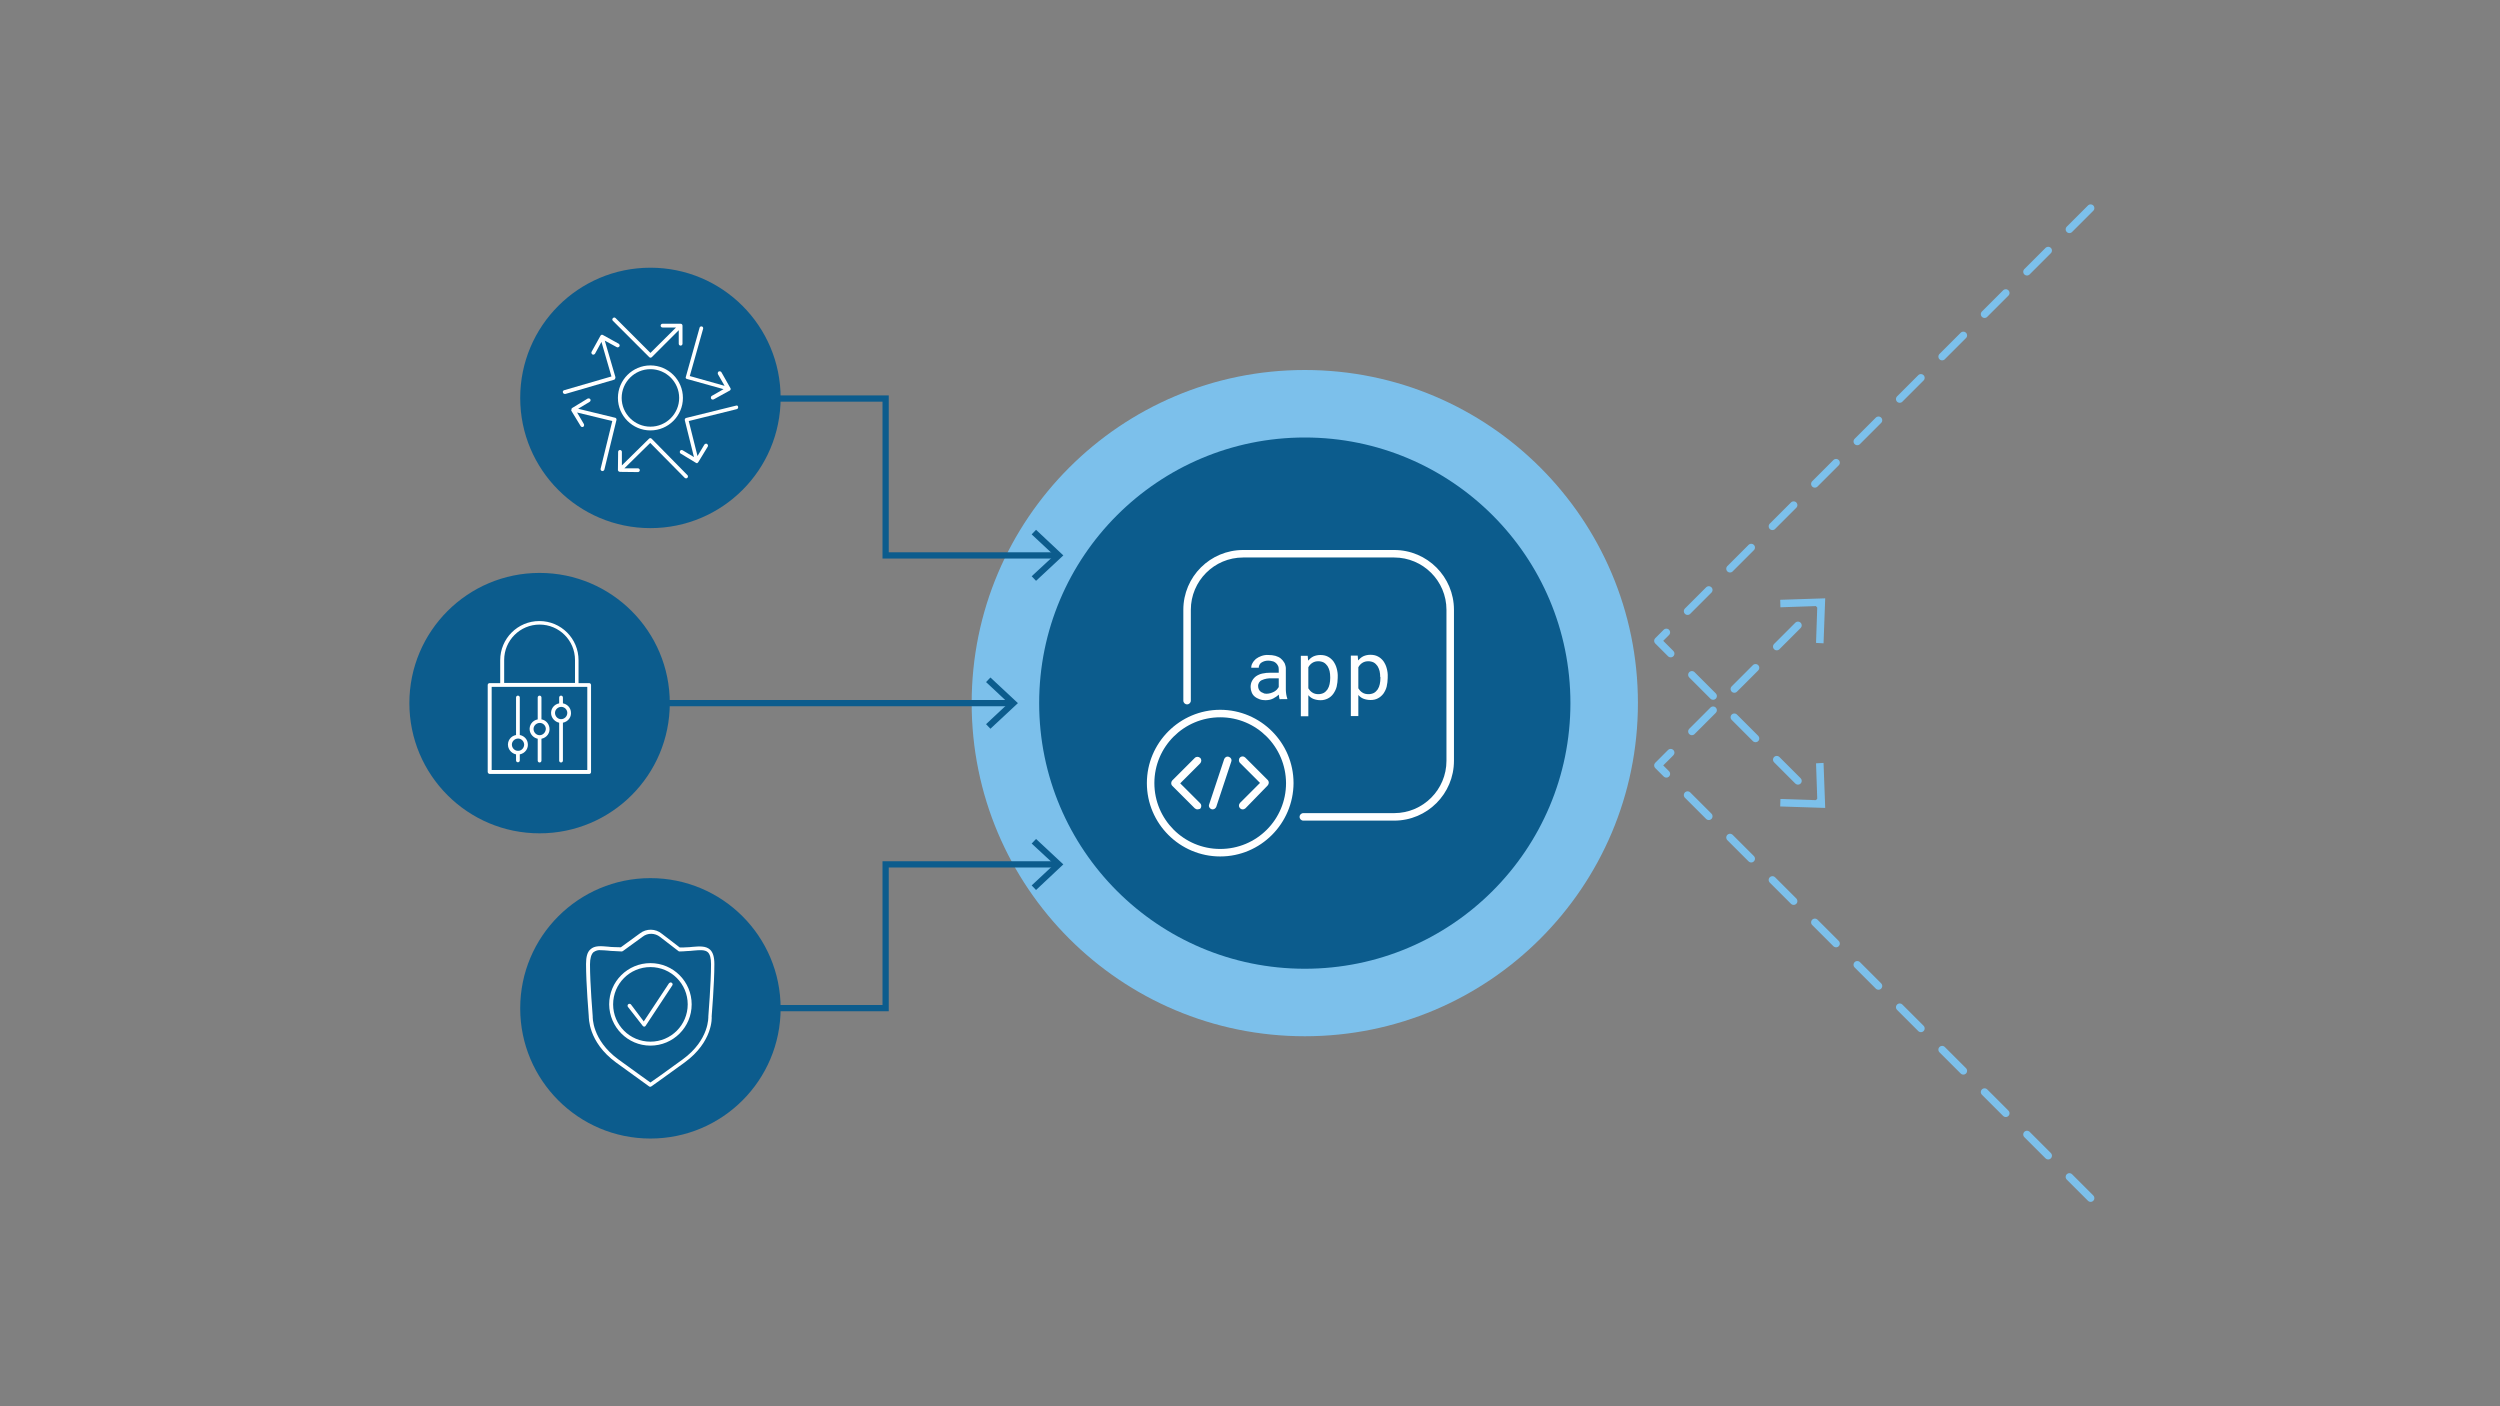 <svg xml:space="preserve" style="enable-background:new 0 0 1200 675;" viewBox="0 0 1200 675" y="0px" x="0px" xmlns:xlink="http://www.w3.org/1999/xlink" xmlns="http://www.w3.org/2000/svg" id="b" version="1.1">
<rect x="0" y="0" width="1200" height="675" fill="#808080" stroke="none"/>
<style type="text/css">
	.st0{fill:#7CC0EB;}
	.st1{fill:#0C5C8D;}
	.st2{fill:#FFFFFF;}
	.st3{fill:none;stroke:#7CC0EB;stroke-width:3.6;stroke-linecap:round;stroke-linejoin:round;stroke-dasharray:14.4,14.4;}
	.st4{fill:none;stroke:#0C5C8D;stroke-width:3;stroke-miterlimit:10;}
</style>
<g>
	<g>
		<circle r="159.9" cy="337.5" cx="626.3" class="st0"></circle>
		<g>
			<g>
				<g>
					<circle r="127.5" cy="337.5" cx="626.3" class="st1"></circle>
				</g>
			</g>
			<g id="app-code_00000123426682068821687610000009237969846101713072_">
				<g id="b221c3a9-826e-4537-a7a1-a1e80603b634_00000036213199723528003170000007609713975232501152_">
					<path d="M585.7,411.1c-19.4,0-35.2-15.8-35.2-35.2s15.8-35.2,35.2-35.2s35.2,15.8,35.2,35.2
						C620.8,395.3,605.1,411.1,585.7,411.1z M585.7,344.3c-17.4,0-31.6,14.1-31.6,31.6c0,17.4,14.1,31.6,31.6,31.6
						s31.6-14.1,31.6-31.6C617.2,358.4,603.1,344.3,585.7,344.3z" class="st2"></path>
					<path d="M574.8,388.5c-0.5,0-0.9-0.2-1.3-0.5l-10.8-10.8c-0.7-0.7-0.7-1.8,0-2.6l10.8-10.8c0.7-0.7,1.8-0.7,2.6,0
						c0.7,0.7,0.7,1.8,0,2.6c0,0,0,0,0,0l-9.6,9.6l9.6,9.6c0.7,0.7,0.7,1.8,0,2.6C575.8,388.3,575.3,388.5,574.8,388.5z" class="st2"></path>
					<path d="M596.5,388.5c-1,0-1.8-0.8-1.8-1.8c0-0.5,0.2-0.9,0.5-1.3l9.6-9.6l-9.6-9.6c-0.7-0.7-0.7-1.9,0-2.6
						c0.7-0.7,1.8-0.7,2.5,0l10.8,10.8c0.7,0.7,0.7,1.8,0,2.6L597.8,388C597.4,388.3,597,388.5,596.5,388.5z" class="st2"></path>
					<path d="M582.1,388.5c-0.2,0-0.4,0-0.6-0.1c-0.9-0.3-1.5-1.3-1.1-2.3l7.2-21.7c0.3-0.9,1.3-1.5,2.3-1.1
						c0.9,0.3,1.5,1.3,1.1,2.3l-7.2,21.7C583.5,388,582.8,388.5,582.1,388.5z" class="st2"></path>
					<path d="M614.3,335.7c-0.2-0.3-0.3-0.7-0.3-1c-0.1-0.4-0.1-0.8-0.2-1.3c-0.4,0.4-0.8,0.7-1.2,1
						c-0.5,0.3-1,0.6-1.5,0.9c-0.5,0.3-1.1,0.4-1.7,0.6c-0.6,0.1-1.3,0.2-1.9,0.2c-1,0-2-0.1-3-0.5c-0.8-0.3-1.6-0.7-2.3-1.3
						c-0.6-0.5-1.1-1.2-1.4-2c-0.3-0.8-0.5-1.6-0.5-2.5c0-1.1,0.2-2.1,0.7-3c0.5-0.9,1.1-1.6,1.9-2.2c0.9-0.6,2-1.1,3-1.3
						c1.3-0.3,2.6-0.4,4-0.4h3.9v-1.7c0-0.6-0.1-1.2-0.4-1.7c-0.2-0.5-0.6-0.9-1-1.3c-0.5-0.4-1-0.7-1.6-0.8
						c-0.7-0.2-1.4-0.3-2.1-0.3c-0.6,0-1.3,0.1-1.9,0.3c-0.5,0.2-1,0.4-1.4,0.7c-0.4,0.3-0.7,0.6-0.9,1.1c-0.2,0.4-0.3,0.8-0.3,1.3
						h-3.6c0-0.8,0.2-1.6,0.6-2.2c0.4-0.8,1-1.4,1.6-2c0.8-0.6,1.7-1.1,2.6-1.4c1.1-0.4,2.3-0.6,3.5-0.5c1.1,0,2.2,0.1,3.3,0.4
						c1,0.3,1.9,0.7,2.6,1.3c0.7,0.6,1.3,1.3,1.8,2.2c0.4,1,0.7,2,0.6,3.1v9.7c0,0.7,0.1,1.5,0.2,2.2c0.1,0.7,0.3,1.4,0.5,2v0.3
						H614.3z M607.9,333c0.7,0,1.3-0.1,2-0.3c0.6-0.2,1.1-0.4,1.7-0.7c0.5-0.3,0.9-0.6,1.3-1c0.3-0.4,0.6-0.8,0.9-1.2v-4.2h-3.3
						c-1.7-0.1-3.4,0.2-4.9,0.9c-1.1,0.5-1.8,1.7-1.7,2.9c0,0.5,0.1,1,0.3,1.4c0.2,0.4,0.4,0.8,0.8,1.1c0.4,0.3,0.8,0.6,1.3,0.7
						C606.7,332.9,607.3,333,607.9,333L607.9,333z" class="st2"></path>
					<path d="M642.1,325.4c0,1.4-0.2,2.8-0.5,4.2c-0.3,1.2-0.9,2.4-1.6,3.4c-1.4,2-3.7,3.1-6.1,3.1
						c-1.2,0-2.3-0.2-3.4-0.6c-1-0.4-1.8-1-2.5-1.8v10.1h-3.6v-29h3.3l0.2,2.3c0.7-0.8,1.5-1.5,2.5-2c1.1-0.5,2.3-0.7,3.4-0.7
						c1.2,0,2.5,0.2,3.6,0.8c1,0.5,1.9,1.3,2.6,2.2c0.7,1,1.3,2.2,1.6,3.4c0.4,1.4,0.6,2.9,0.5,4.3L642.1,325.4z M638.5,325
						c0-1-0.1-2-0.3-2.9c-0.2-0.9-0.6-1.7-1-2.4c-0.5-0.7-1.1-1.3-1.8-1.7c-0.8-0.4-1.7-0.6-2.6-0.6c-1,0-2,0.2-2.9,0.8
						c-0.8,0.5-1.4,1.2-1.9,2.1v10.1c0.5,0.8,1.1,1.5,1.9,2c0.9,0.6,1.9,0.8,2.9,0.8c0.9,0,1.8-0.2,2.6-0.6c0.7-0.4,1.3-1,1.8-1.7
						c0.5-0.8,0.8-1.6,1-2.5c0.2-1,0.3-1.9,0.3-2.9L638.5,325z" class="st2"></path>
					<path d="M666.1,325.4c0,1.4-0.2,2.8-0.5,4.2c-0.3,1.2-0.9,2.4-1.6,3.4c-0.7,0.9-1.6,1.7-2.6,2.2
						c-1.1,0.6-2.3,0.8-3.5,0.8c-1.2,0-2.3-0.2-3.4-0.6c-1-0.4-1.8-1-2.5-1.8v10.1h-3.6v-29h3.3l0.2,2.3c0.7-0.8,1.5-1.5,2.5-2
						c1.1-0.5,2.3-0.7,3.4-0.7c1.2,0,2.5,0.2,3.6,0.8c1,0.5,1.9,1.3,2.6,2.2c0.7,1,1.3,2.2,1.6,3.4c0.4,1.4,0.6,2.9,0.5,4.3V325.4z
						 M662.5,325c0-1-0.1-2-0.3-2.9c-0.2-0.9-0.6-1.7-1-2.4c-0.5-0.7-1.1-1.3-1.8-1.7c-0.8-0.4-1.7-0.6-2.6-0.6c-1,0-2,0.2-2.9,0.8
						c-0.8,0.5-1.4,1.2-1.9,2.1v10.1c0.5,0.8,1.1,1.5,1.9,2c0.9,0.6,1.9,0.8,3,0.8c0.9,0,1.8-0.2,2.6-0.6c0.7-0.4,1.3-1,1.8-1.7
						c0.5-0.8,0.8-1.6,1-2.5c0.2-1,0.3-1.9,0.3-2.9V325z" class="st2"></path>
					<g id="f7b08723-9b6d-4936-ae02-e9f6f40f6d90_00000084500368308471545020000000475167249537137040_">
						<path d="M669.2,393.9h-43.6c-1,0-1.8-0.8-1.8-1.8s0.8-1.8,1.8-1.8h43.6c13.9,0,25.1-11.3,25.1-25.1v-72.5
							c0-13.9-11.3-25.1-25.1-25.1h-72.5c-13.9,0-25.1,11.3-25.1,25.1v43.6c0,1-0.8,1.8-1.8,1.8c-1,0-1.8-0.8-1.8-1.8v-43.6
							c0-15.9,12.9-28.7,28.7-28.7h72.5c15.9,0,28.7,12.9,28.7,28.7v72.5C697.9,381,685.1,393.9,669.2,393.9z" class="st2"></path>
					</g>
				</g>
			</g>
		</g>
	</g>
	<g>
		<g>
			<g>
				<g>
					<polyline points="1003.5,575.1 795.8,367.4 873.3,289.9" class="st3"></polyline>
					<g>
						<polygon points="875.3,308.8 871.7,308.6 872.3,290.9 854.6,291.5 854.5,287.9 876.1,287.2" class="st0"></polygon>
					</g>
				</g>
			</g>
		</g>
		<g>
			<g>
				<g>
					<polyline points="1003.5,99.9 795.8,307.6 873.3,385.1" class="st3"></polyline>
					<g>
						<polygon points="854.5,387.1 854.6,383.5 872.3,384.1 871.7,366.4 875.3,366.2 876.1,387.8" class="st0"></polygon>
					</g>
				</g>
			</g>
		</g>
	</g>
	<g>
		<g>
			<line y2="337.5" x2="485.3" y1="337.5" x1="250.7" class="st4"></line>
			<g>
				<polygon points="475.4,349.8 473.3,347.6 484.1,337.5 473.3,327.4 475.4,325.2 488.6,337.5" class="st1"></polygon>
			</g>
		</g>
	</g>
	<g>
		<g>
			<polyline points="507.2,414.9 425.1,414.9 425.1,483.9 305.2,483.9" class="st4"></polyline>
			<g>
				<polygon points="497.3,402.7 495.2,404.9 506,414.9 495.2,425 497.3,427.2 510.4,414.9" class="st1"></polygon>
			</g>
		</g>
	</g>
	<g>
		<g>
			<polyline points="507.2,266.6 425.1,266.6 425.1,191.3 305.2,191.3" class="st4"></polyline>
			<g>
				<polygon points="497.3,254.3 495.2,256.5 506,266.6 495.2,276.6 497.3,278.8 510.4,266.6" class="st1"></polygon>
			</g>
		</g>
	</g>
	<circle r="62.5" cy="337.5" cx="259" class="st1"></circle>
	<circle r="62.5" cy="191" cx="312.2" class="st1"></circle>
	<circle r="62.5" cy="484" cx="312.2" class="st1"></circle>
	<g id="network-ddos-protection_00000078044925941327592000000011790302276964707236_">
		<g id="aff0b280-9b60-4456-a82e-a017484ea6c2_00000128472487210248429160000017041650393633923251_">
			<path d="M311.6,171.4c0.4,0.4,0.9,0.4,1.3,0l12.9-12.9v6.5c0,0.5,0.4,0.9,0.9,0.9c0.5,0,0.9-0.4,0.9-0.9v-8.7v0
				c0-0.5-0.4-0.9-0.9-0.9h-8.7c-0.5,0-0.9,0.4-0.9,0.9c0,0.5,0.4,0.9,0.9,0.9h6.5l-12.3,12.2l-16.7-16.7c-0.4-0.4-0.9-0.4-1.3,0
				c-0.4,0.4-0.4,0.9,0,1.3c0,0,0,0,0,0L311.6,171.4z" class="st2"></path>
			<path d="M312.2,175.4c-8.6,0-15.6,7-15.6,15.6c0,8.6,7,15.6,15.6,15.6c8.6,0,15.6-7,15.6-15.6
				C327.8,182.4,320.8,175.4,312.2,175.4z M312.2,204.8c-7.6,0-13.8-6.2-13.8-13.8s6.2-13.8,13.8-13.8c7.6,0,13.8,6.2,13.8,13.8
				C326,198.6,319.8,204.8,312.2,204.8z" class="st2"></path>
			<path d="M329.7,181.9l17.6,4.9l-5.6,3.2c-0.4,0.2-0.6,0.8-0.4,1.3s0.8,0.6,1.3,0.4l7.6-4.2c0,0,0,0,0.1,0
				c0,0,0.1,0,0.1-0.1c0.2-0.2,0.4-0.5,0.3-0.8c0-0.1,0-0.2-0.1-0.3c0,0,0,0,0,0l-4.3-7.6c-0.2-0.4-0.8-0.6-1.3-0.4
				c-0.4,0.2-0.6,0.8-0.4,1.3l3.2,5.6l-16.7-4.7l6.4-22.7c0.1-0.5-0.1-1-0.6-1.1c-0.5-0.1-1,0.1-1.1,0.6l-6.6,23.6
				C329,181.3,329.2,181.8,329.7,181.9C329.7,181.9,329.7,181.9,329.7,181.9L329.7,181.9z" class="st2"></path>
			<path d="M353.3,194.7l-23.9,5.9c-0.5,0.1-0.8,0.6-0.7,1.1c0,0,0,0,0,0l4.4,17.7l-5.5-3.3c-0.4-0.2-1-0.1-1.2,0.4
				c-0.2,0.4-0.1,1,0.3,1.2l7.4,4.5c0,0,0,0,0,0c0.1,0.1,0.3,0.1,0.4,0.1c0.1,0,0.1,0,0.2,0c0,0,0.1,0,0.1-0.1c0,0,0.1,0,0.1-0.1
				c0.1-0.1,0.2-0.2,0.3-0.3l0,0l4.5-7.4c0.3-0.4,0.1-1-0.3-1.3c-0.4-0.3-1-0.1-1.3,0.3c0,0,0,0,0,0l-3.3,5.5l-4.2-16.8l23-5.7
				c0.5-0.1,0.8-0.6,0.7-1.1S353.9,194.5,353.3,194.7C353.3,194.6,353.3,194.6,353.3,194.7z" class="st2"></path>
			<path d="M274.2,197.1l4.5,7.4c0.2,0.4,0.8,0.6,1.2,0.4c0.4-0.2,0.6-0.8,0.4-1.2c0,0,0,0,0-0.1L277,198l16.9,4.1
				l-5.6,22.9c-0.1,0.5,0.2,1,0.7,1.1c0.1,0,0.1,0,0.2,0c0.4,0,0.8-0.3,0.9-0.7l5.8-23.8c0.1-0.2,0-0.5-0.1-0.7
				c-0.1-0.2-0.3-0.4-0.6-0.4l-17.7-4.3l5.5-3.3c0.4-0.2,0.6-0.8,0.4-1.2c-0.2-0.4-0.8-0.6-1.2-0.4c0,0,0,0-0.1,0l-7.4,4.5
				c-0.2,0.1-0.4,0.3-0.4,0.6c0,0.1,0,0.2,0,0.4C274.1,196.9,274.2,197,274.2,197.1z" class="st2"></path>
			<path d="M312.8,210.6c-0.4-0.4-0.9-0.4-1.3,0l-13,12.8l0-6.5c0-0.5-0.4-0.9-0.9-0.9l0,0c-0.5,0-0.9,0.4-0.9,0.9
				l-0.1,8.7l0,0c0,0,0,0,0,0c0,0.1,0,0.2,0.1,0.3c0,0.1,0.1,0.2,0.2,0.3c0,0,0,0,0,0l0,0c0.1,0.1,0.2,0.2,0.3,0.2
				c0.1,0,0.2,0,0.3,0.1l8.7,0.1l0,0c0.5,0,0.9-0.4,0.9-0.9c0-0.5-0.4-0.9-0.9-0.9l-6.5,0l12.4-12.2l16.6,16.8
				c0.4,0.3,1,0.3,1.3-0.1c0.3-0.3,0.3-0.9,0-1.2L312.8,210.6z" class="st2"></path>
			<path d="M295.3,181.7c0.1-0.2,0.1-0.5,0.1-0.7l-5.1-17.5l5.7,3.1c0.4,0.3,1,0.1,1.3-0.3c0.3-0.4,0.1-1-0.3-1.3
				c0,0,0,0,0,0l-7.6-4.2c-0.1-0.1-0.2-0.1-0.4-0.1c-0.1,0-0.1,0-0.2,0c0,0-0.1,0-0.1,0c0,0-0.1,0-0.1,0.1c-0.2,0.1-0.3,0.2-0.4,0.4
				l0,0l-4.2,7.6c-0.3,0.4-0.1,1,0.3,1.3c0.4,0.3,1,0.1,1.3-0.3c0,0,0,0,0,0l3.1-5.7l4.8,16.6l-22.7,6.6c-0.5,0.1-0.8,0.7-0.6,1.1
				c0.1,0.4,0.5,0.7,0.9,0.7c0.1,0,0.2,0,0.3,0l23.6-6.9C295,182,295.2,181.9,295.3,181.7z" class="st2"></path>
		</g>
	</g>
	<g id="security-lock-dials_00000086676863969454291720000010537458164731910059_">
		<g id="f6515f95-3e13-4b40-a90e-79b4fa473174_00000034798914459798429100000011200100136514434181_">
			<path d="M235.1,371.5h47.7c0.5,0,0.9-0.4,0.9-0.9v-41.8c0-0.5-0.4-0.9-0.9-0.9h-5.1v-11c0-10.4-8.4-18.8-18.8-18.8
				c-10.4,0-18.8,8.4-18.8,18.8v11h-5.1c-0.5,0-0.9,0.4-0.9,0.9v41.8C234.2,371.1,234.6,371.5,235.1,371.5z M242,316.8
				c0-9.4,7.6-17,17-17c9.4,0,17,7.6,17,17v11H242V316.8z M236,329.7h45.9v39.9H236V329.7z" class="st2"></path>
			<path d="M249.5,352.8v-18c0-0.5-0.4-0.9-0.9-0.9c-0.5,0-0.9,0.4-0.9,0.9v18c-2.6,0.5-4.3,2.9-3.8,5.5
				c0.4,1.9,1.9,3.4,3.8,3.8v2.9c0,0.5,0.4,0.9,0.9,0.9c0.5,0,0.9-0.4,0.9-0.9v-2.9c2.6-0.5,4.3-2.9,3.8-5.5
				C253,354.7,251.5,353.2,249.5,352.8z M248.7,360.4C248.6,360.4,248.6,360.4,248.7,360.4c-0.1,0-0.1,0-0.1,0c-1.6,0-2.9-1.4-2.9-3
				c0-1.6,1.4-2.9,3-2.9s2.9,1.4,2.9,3C251.5,359.1,250.3,360.4,248.7,360.4z" class="st2"></path>
			<path d="M259.9,345.3v-10.5c0-0.5-0.4-0.9-0.9-0.9c-0.5,0-0.9,0.4-0.9,0.9v10.5c-2.6,0.5-4.3,2.9-3.8,5.5
				c0.4,1.9,1.9,3.4,3.8,3.8v10.5c0,0.5,0.4,0.9,0.9,0.9c0.5,0,0.9-0.4,0.9-0.9v-10.5c2.6-0.5,4.3-2.9,3.8-5.5
				C263.3,347.1,261.8,345.6,259.9,345.3z M259,352.9c-1.6,0-2.9-1.4-2.9-3s1.4-2.9,3-2.9c1.6,0,2.9,1.3,2.9,2.9
				C261.9,351.6,260.6,352.9,259,352.9C259,352.9,259,352.9,259,352.9z" class="st2"></path>
			<path d="M270.2,337.6v-2.8c0-0.5-0.4-0.9-0.9-0.9c-0.5,0-0.9,0.4-0.9,0.9v2.8c-2.6,0.5-4.3,2.9-3.8,5.5
				c0.4,1.9,1.9,3.4,3.8,3.8v18.2c0,0.5,0.4,0.9,0.9,0.9c0.5,0,0.9-0.4,0.9-0.9v-18.2c2.6-0.5,4.3-2.9,3.8-5.5
				C273.7,339.5,272.2,338,270.2,337.6z M269.3,345.2c-1.6,0-2.9-1.4-2.9-3s1.4-2.9,3-2.9c1.6,0,2.9,1.3,2.9,2.9
				C272.3,343.9,270.9,345.2,269.3,345.2z" class="st2"></path>
		</g>
	</g>
	<g id="security-shield-checkmark_00000028304816629628062450000010815758892648824450_">
		<g id="aec8434f-4dc2-4e63-a3df-c7bb8cd458a3_00000016783275828318041830000000688935486557062572_">
			<path d="M295.7,510c11.4,8.3,15.9,11.5,15.9,11.5c0.3,0.2,0.7,0.2,1,0c0,0,4.6-3.2,16-11.5
				c13.7-10,13.1-21.7,13-22.1c0-0.2,1.3-15.6,1.3-25.1c0-3.5-0.7-5.7-2.1-7c-2-1.8-5-1.6-8.5-1.3c-0.9,0.1-1.8,0.2-2.7,0.2l0,0
				c-1.1,0.1-2.2,0.1-3.3,0.1l-8.6-6.6c-3-2.5-7.4-2.6-10.5-0.2l-9.2,6.7c-1.1,0-2.2-0.1-3.4-0.1c-0.9,0-1.9-0.1-2.7-0.2
				c-3.5-0.3-6.5-0.6-8.5,1.3c-1.5,1.3-2.1,3.6-2.1,7c0,9.5,1.3,24.9,1.3,25C282.7,488.3,282.1,500,295.7,510z M284.8,457.1
				c1.1-0.8,2.4-1.2,3.7-1c1,0,2.2,0.1,3.4,0.2c0.9,0.1,1.8,0.2,2.8,0.2c1.2,0.1,2.5,0.1,3.7,0.2c0.2,0,0.4-0.1,0.6-0.2l9.5-6.9
				c2.4-1.9,5.9-1.8,8.3,0.1l8.7,6.7c0.2,0.2,0.4,0.3,0.7,0.3c1.2,0,2.5-0.1,3.7-0.2c1,0,1.9-0.1,2.8-0.2c3.2-0.3,5.7-0.5,7.1,0.8
				c1,1,1.5,2.8,1.5,5.7c0,9.4-1.3,24.8-1.3,25.1c0,0.1,0.6,11.2-12.3,20.6c-9.2,6.7-14,10.1-15.5,11.1c-1.5-1-6.1-4.4-15.4-11.1
				c-12.8-9.4-12.3-20.5-12.3-20.7c0-0.2-1.3-15.5-1.3-24.9C283.2,460,283.8,458.1,284.8,457.1z" class="st2"></path>
			<path d="M308.5,492.4c0.2,0.2,0.4,0.4,0.7,0.4h0c0.3,0,0.6-0.2,0.7-0.4l12.8-19.4c0.3-0.4,0.2-1-0.3-1.3
				c-0.2-0.1-0.5-0.2-0.7-0.1l0,0c-0.2,0.1-0.4,0.2-0.6,0.4l-12.1,18.3l-6.1-8.1c-0.3-0.4-0.9-0.5-1.3-0.2c-0.4,0.3-0.5,0.9-0.2,1.3
				L308.5,492.4z" class="st2"></path>
			<path d="M312.2,501.9c10.9,0,19.8-8.8,19.8-19.8c0-10.9-8.8-19.8-19.8-19.8c-10.9,0-19.8,8.8-19.8,19.8c0,0,0,0,0,0
				C292.5,493,301.3,501.9,312.2,501.9z M312.2,464.2c9.9,0,17.9,8,17.9,17.9s-8,17.9-17.9,17.9s-17.9-8-17.9-17.9l0,0
				C294.3,472.2,302.3,464.2,312.2,464.2z" class="st2"></path>
		</g>
	</g>
</g>
</svg>
